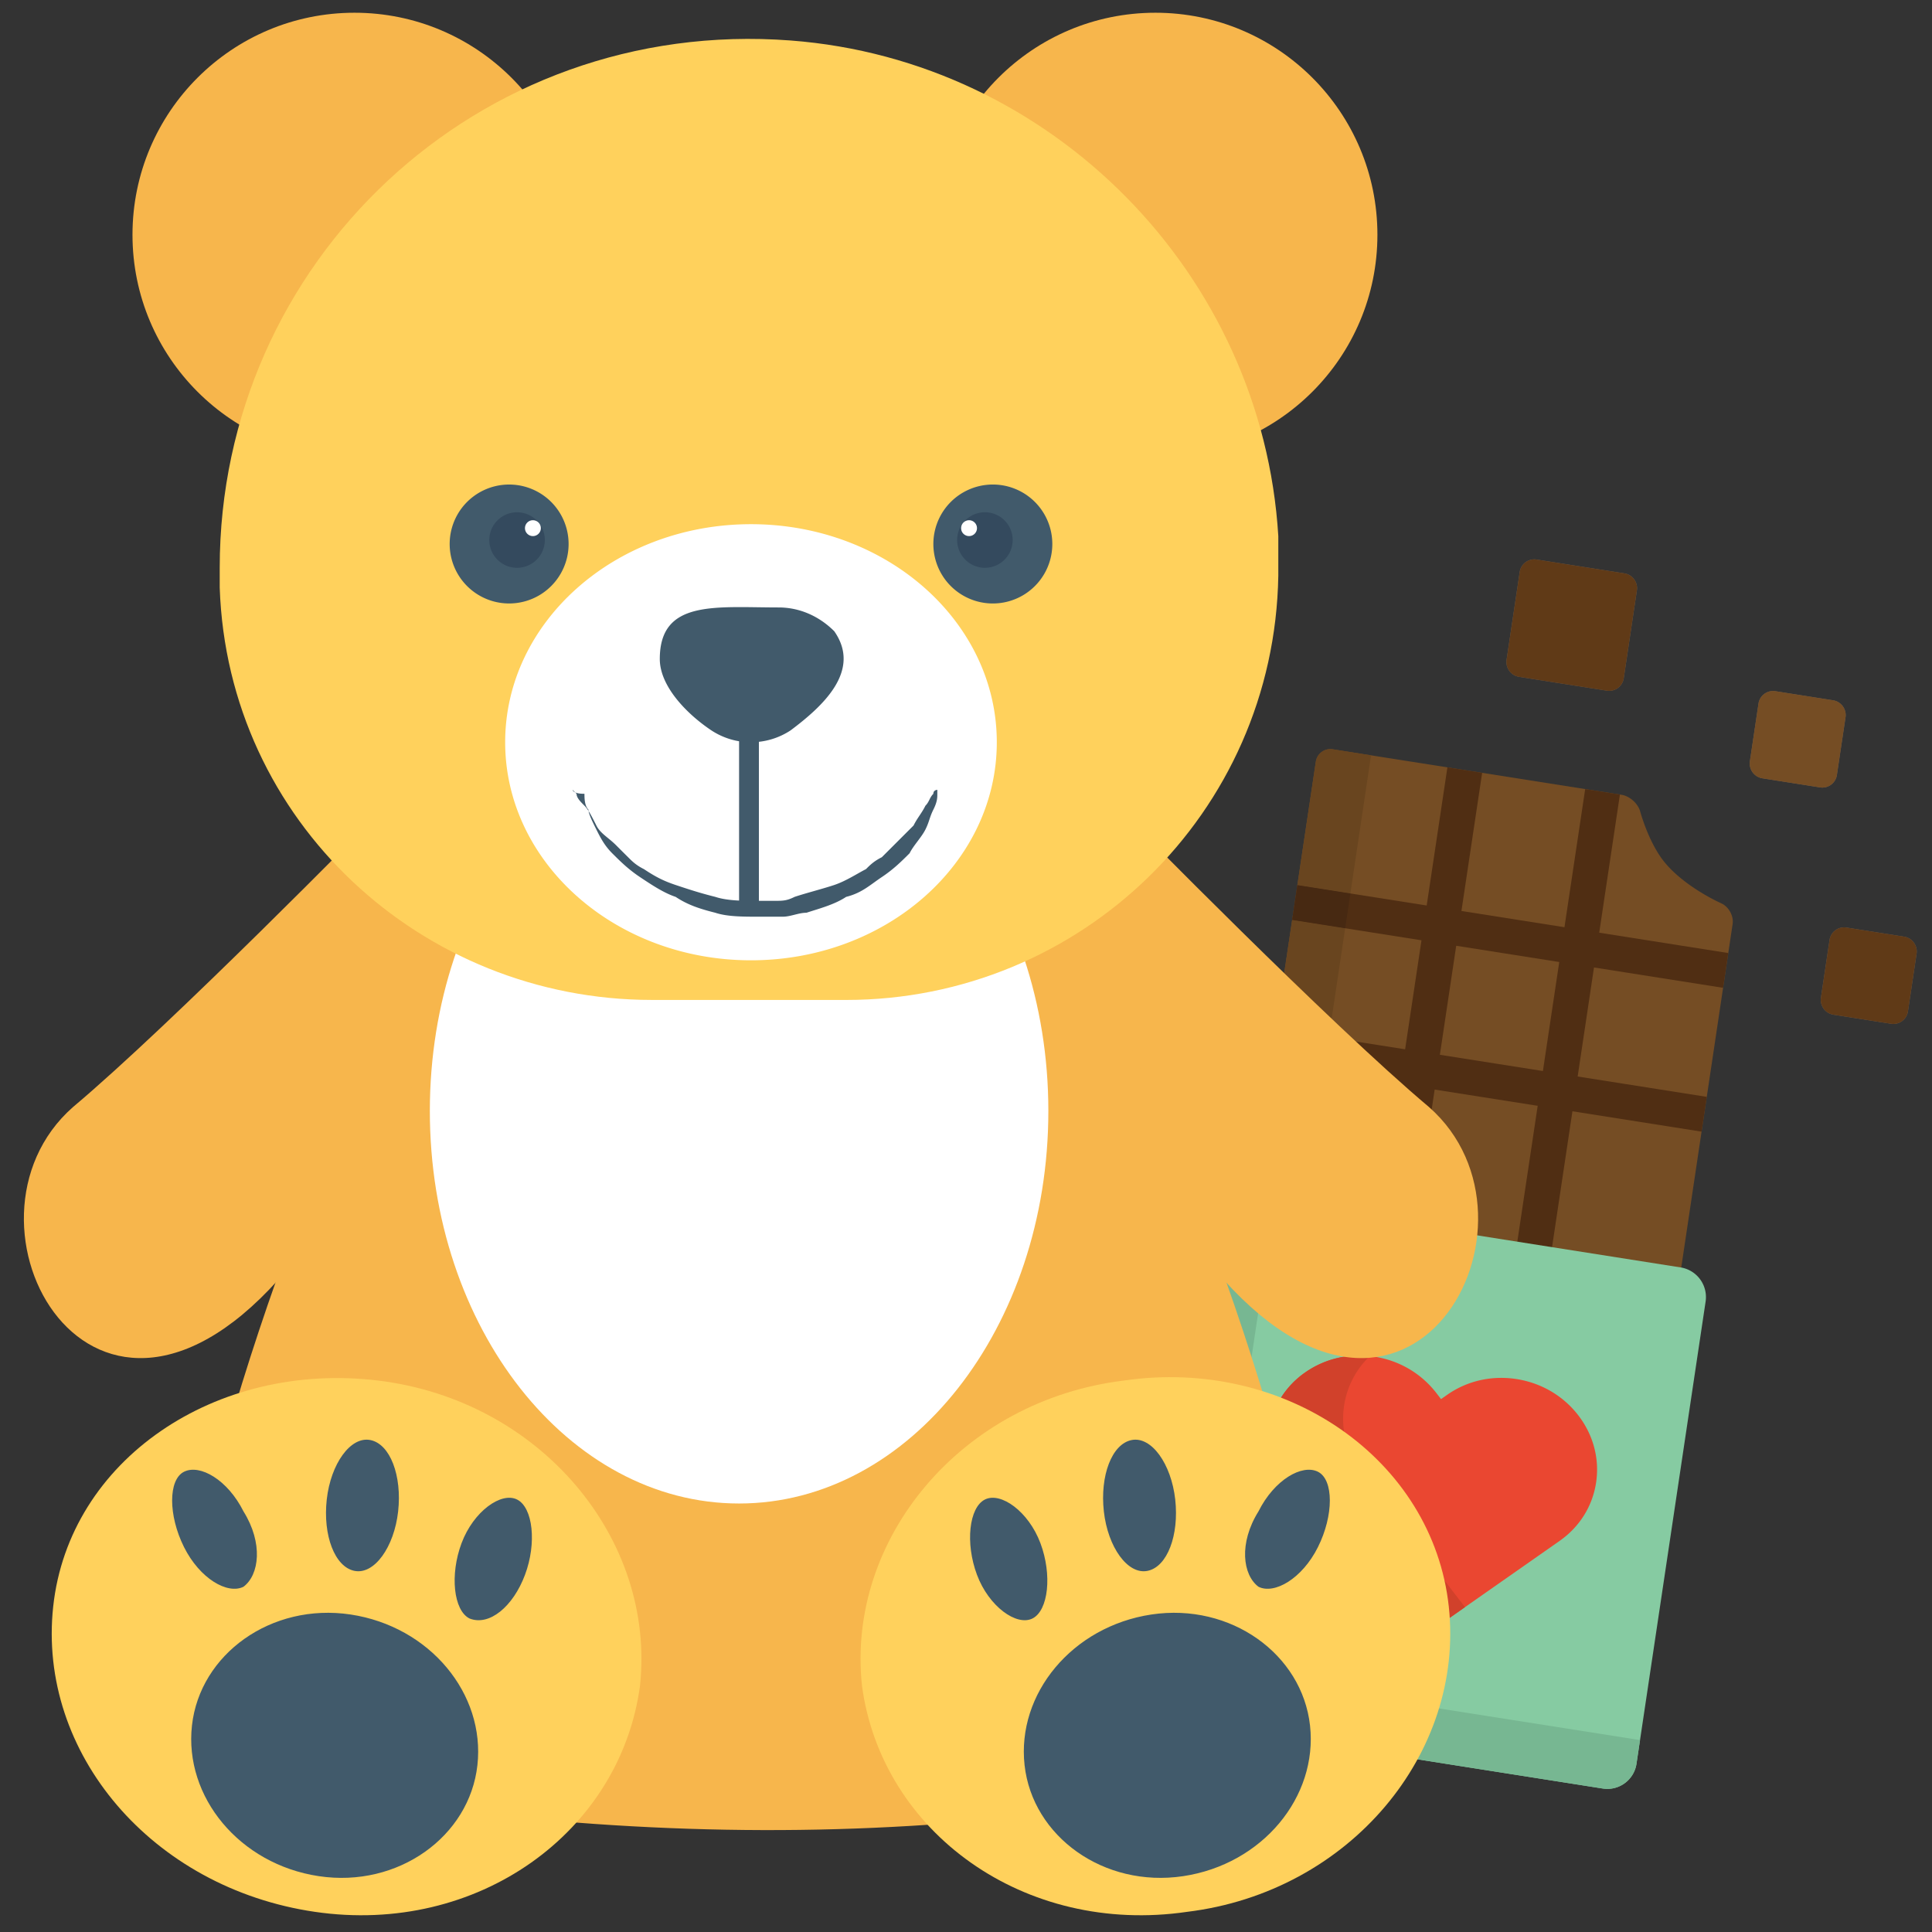 <svg xmlns="http://www.w3.org/2000/svg" fill-rule="evenodd" stroke-linejoin="round" stroke-miterlimit="2" clip-rule="evenodd" viewBox="0 0 120 120"><rect x="0" y="0" width="120" height="120" fill="#333333" stroke="none"/><g fill-rule="nonzero"><path fill="#754d24" d="M106.909 56.106s-2.447-1.08-3.68-2.758c-.892-1.217-1.353-2.944-1.353-2.944-.131-.49-.648-.957-1.149-1.036l-17.95-2.829a.916.916 0 0 0-1.048.768l-4.233 28.304 26.796 4.007 3.325-22.227c.075-.502-.244-1.08-.708-1.285z"/><path fill="#502e13" d="m95.833 66.523-6.4-1.008 1.015-6.772 6.4 1.009zm4.783-17.172-2.157-.34-1.287 8.58-6.4-1.008 1.287-8.581-2.158-.34-1.287 8.58-8.032-1.265-.323 2.16 8.032 1.266-1.016 6.771-8.029-1.265-.323 2.16 8.029 1.266-1.422 9.477 2.16.323 1.42-9.46 6.399 1.008-1.411 9.41 2.16.324 1.409-9.394 8.021 1.265.323-2.16-8.02-1.265 1.015-6.772 8.018 1.264.323-2.16-8.017-1.264z"/><path fill="#e5e5e5" d="m77.66 74.51 1.309-8.745-.046.304zm1.586-10.6 2.483-16.603a.912.912 0 0 1 1.047-.768l2.382.375-2.382-.375a.912.912 0 0 0-1.047.768l-2.483 16.602"/><path fill="#69451f" d="m80.952 75.029-1.787-.282-1.471-.232-.033-.005 1.262-8.44 3.292.518zm1.586-10.601-3.292-.519 2.483-16.602a.912.912 0 0 1 1.047-.768l2.382.375-1.284 8.582-3.292-.52-.323 2.161 3.292.519z"/><path fill="#472912" d="m82.215 66.588-3.292-.519.046-.304.277-1.856 3.292.519zm1.336-8.932-3.292-.519.323-2.16 3.292.519z"/><path fill="#86cba2" d="M101.645 109.553a1.831 1.831 0 0 1-2.094 1.536l-26.698-4.207a1.866 1.866 0 0 1-1.548-2.11l4.295-28.72a1.832 1.832 0 0 1 2.094-1.537l26.698 4.208a1.866 1.866 0 0 1 1.548 2.11z"/><path fill="#ea4731" d="M87.238 102.056a1.165 1.165 0 0 1-.741-.437l-6.59-8.583c-.932-1.212-1.323-2.69-1.103-4.163.22-1.472 1.026-2.762 2.269-3.632s2.775-1.215 4.313-.972a5.973 5.973 0 0 1 3.83 2.256l.29.376.385-.27c1.244-.87 2.775-1.215 4.313-.973s2.899 1.044 3.83 2.256c.931 1.213 1.323 2.691 1.103 4.164-.22 1.472-1.026 2.761-2.269 3.631l-8.795 6.158a1.149 1.149 0 0 1-.835.189z"/><path fill="#e5e5e5" d="M100.917 110.756a1.82 1.82 0 0 1-1.366.333l-26.698-4.207 26.698 4.207c.501.079.987-.054 1.366-.333s.653-.701.728-1.203l.22-1.473-.22 1.473a1.823 1.823 0 0 1-.728 1.203zM77.66 74.51z"/><path fill="#5e3e1e" d="m79.165 74.747-1.471-.232-.034-.005.034.005 1.47.232"/><path fill="#77b792" d="M100.917 110.756a1.82 1.82 0 0 1-1.366.333l-26.698-4.207a1.852 1.852 0 0 1-1.206-.738 1.853 1.853 0 0 1-.347-1.337l.005-.035 4.295-28.72a1.82 1.82 0 0 1 .728-1.204 1.823 1.823 0 0 1 1.366-.333l1.47.232-4.075 27.248a1.866 1.866 0 0 0 1.548 2.11l25.228 3.975-.22 1.473a1.823 1.823 0 0 1-.728 1.203z"/><path fill="#77b792" d="m90.993 99.823-2.92 2.044a1.165 1.165 0 0 1-1.577-.248l-6.589-8.583 6.59 8.583a1.165 1.165 0 0 0 1.576.248z"/><path fill="#d1412b" d="m90.993 99.823-2.92 2.044a1.165 1.165 0 0 1-1.577-.248l-6.589-8.583a6.14 6.14 0 0 1-.08-.107c-.874-1.192-1.237-2.627-1.023-4.056a5.367 5.367 0 0 1 2.269-3.632 5.862 5.862 0 0 1 4.012-1.012 5.334 5.334 0 0 0-1.602 3.085c-.22 1.473.171 2.951 1.103 4.163z"/><path fill="#736458" d="M100.896 35.613c.5.08.849.554.774 1.055l-.817 5.463a.916.916 0 0 1-1.047.768l-5.456-.86a.933.933 0 0 1-.774-1.055l.817-5.462a.916.916 0 0 1 1.047-.768z"/><path fill="#603a17" d="M100.896 35.613c.5.08.849.554.774 1.055l-.817 5.463a.916.916 0 0 1-1.047.768l-5.456-.86a.933.933 0 0 1-.774-1.055l.817-5.462a.916.916 0 0 1 1.047-.768z"/><path fill="#736458" d="M118.269 58.177c.5.08.849.554.774 1.055l-.537 3.588a.915.915 0 0 1-1.047.768l-3.584-.564a.933.933 0 0 1-.774-1.055l.537-3.589a.915.915 0 0 1 1.047-.768z"/><path fill="#603a17" d="M118.269 58.177c.5.08.849.554.774 1.055l-.537 3.588a.915.915 0 0 1-1.047.768l-3.584-.564a.933.933 0 0 1-.774-1.055l.537-3.589a.915.915 0 0 1 1.047-.768z"/><path fill="#736458" d="M113.855 43.496c.5.079.85.554.774 1.055l-.537 3.588a.915.915 0 0 1-1.046.768l-3.584-.565a.932.932 0 0 1-.774-1.055l.536-3.588a.915.915 0 0 1 1.047-.768z"/><path fill="#754d24" d="M113.855 43.496c.5.079.85.554.774 1.055l-.537 3.588a.915.915 0 0 1-1.046.768l-3.584-.565a.932.932 0 0 1-.774-1.055l.536-3.588a.915.915 0 0 1 1.047-.768z"/><g fill="#f7b64c"><path d="M70.04 50.78S82.6 63.588 88.756 68.759c8.126 7.142-1.231 24.38-13.298 10.097-11.081-13.052-12.313-23.887-12.313-23.887z"/><path d="M83.584 109.145c-23.64 6.156-48.267 5.91-73.878 0 2.71-17.978 8.62-35.461 16.992-51.468l2.463-4.679 17.484-2.217 17.485 2.217 2.463 4.679c8.372 16.007 14.282 33.491 16.991 51.468z"/><path d="M23.25 50.78S10.692 63.588 4.536 68.759c-8.126 7.142 1.231 24.38 13.298 10.097 11.081-13.052 12.313-23.887 12.313-23.887z"/></g><path fill="#fff" d="M65.115 69.005c0 13.464-8.6 24.38-19.21 24.38-10.607 0-19.207-10.916-19.207-24.38 0-13.465 8.6-24.38 19.208-24.38 10.61 0 19.209 10.915 19.209 24.38z"/><path fill="#ffd15c" d="M89.987 99.787c.985 9.111-6.156 17.73-16.253 18.961-10.097 1.478-18.962-4.925-20.194-14.035-.984-9.113 6.157-17.732 16.254-18.963C79.89 84.272 89 90.675 89.987 99.787z"/><path fill="#415a6b" d="M81.368 107.175c.492 4.432-2.955 8.62-7.88 9.357s-9.358-2.462-9.85-6.895c-.494-4.433 2.955-8.618 7.88-9.358 4.925-.738 9.357 2.463 9.85 6.896zM64.622 95.847c.74 1.97.493 4.185-.492 4.679-.986.493-2.71-.739-3.447-2.71-.74-1.969-.493-4.185.492-4.678.984-.493 2.708.738 3.447 2.709zm17.238.247c-.985 1.969-2.708 2.954-3.694 2.462-.984-.74-1.231-2.709 0-4.68.986-1.97 2.71-2.954 3.694-2.463.985.494.985 2.71 0 4.68zm-8.864-2.956c.245 2.216-.493 4.187-1.725 4.432-1.231.246-2.462-1.476-2.709-3.694-.246-2.216.493-4.186 1.725-4.432s2.462 1.478 2.709 3.694z"/><path fill="#ffd15c" d="M3.304 99.787c-.985 9.111 6.156 17.484 16.253 18.961 10.097 1.478 18.961-4.925 20.194-14.035.984-9.113-6.158-17.732-16.254-18.963C13.4 84.519 4.288 90.675 3.304 99.787z"/><path fill="#415a6b" d="M11.923 107.175c-.493 4.432 2.955 8.62 7.88 9.357 4.924.739 9.358-2.462 9.85-6.895.493-4.433-2.955-8.618-7.88-9.358-4.925-.738-9.357 2.463-9.85 6.896zm16.746-11.328c-.74 1.97-.493 4.185.492 4.679 1.231.493 2.709-.739 3.447-2.71.74-1.969.493-4.185-.492-4.678-.986-.493-2.709.738-3.447 2.709zm-17.239.247c.986 1.969 2.709 2.954 3.694 2.462.985-.74 1.23-2.709 0-4.68-.985-1.97-2.708-2.954-3.694-2.463-.985.494-.985 2.71 0 4.68zm8.865-2.956c-.246 2.216.493 4.187 1.724 4.432 1.232.246 2.463-1.476 2.71-3.694.246-2.216-.493-4.186-1.725-4.432s-2.462 1.478-2.709 3.694z"/><path fill="#f7b64c" d="M35.81 14.581c0 7.617-6.174 13.79-13.79 13.79-7.617 0-13.791-6.173-13.791-13.79S14.403.791 22.019.791c7.617 0 13.791 6.174 13.791 13.79zm49.744 0c0 7.617-6.175 13.79-13.79 13.79s-13.79-6.173-13.79-13.79S64.147.791 71.764.791s13.79 6.174 13.79 13.79z"/><path fill="#ffd15c" d="M40.489 62.109h12.067c14.529 0 26.596-11.573 26.842-26.349v-2.463c-.985-16.253-14.037-29.55-30.29-30.782-19.454-1.478-35.461 13.79-35.461 32.752v1.231c.492 14.53 12.558 25.61 26.842 25.61z"/><path fill="#415a6b" d="M65.361 33.789a3.694 3.694 0 1 1-7.388 0 3.694 3.694 0 0 1 7.388 0z"/><path fill="#344a5e" d="M62.899 33.542a1.724 1.724 0 1 1-3.449 0 1.724 1.724 0 0 1 3.449 0z"/><path fill="#fff" d="M60.682 32.804a.493.493 0 1 1-.986.001.493.493 0 0 1 .986 0z"/><path fill="#415a6b" d="M35.317 33.789a3.693 3.693 0 1 1-7.387 0 3.693 3.693 0 0 1 7.387 0z"/><path fill="#344a5e" d="M33.84 33.542a1.724 1.724 0 1 1-3.449.001 1.724 1.724 0 0 1 3.449 0z"/><path fill="#fff" d="M33.593 32.804a.493.493 0 1 1-.986.001.493.493 0 0 1 .986 0zm28.32 13.298c0 7.48-6.836 13.544-15.268 13.544s-15.268-6.064-15.268-13.544 6.836-13.544 15.268-13.544 15.268 6.064 15.268 13.544z"/><path fill="#415a6b" d="m35.564 49.058.246.246c0 .247.247.492.492.738.247.247.493.74.74 1.232.245.493.738.738 1.23 1.231.246.247.493.493.74.738.246.247.49.493.984.74.74.491 1.231.738 1.97.985.74.246 1.477.493 2.463.738.739.246 1.724.246 2.463.246h1.231c.492 0 .739 0 1.231-.246.739-.245 1.724-.492 2.463-.738.739-.247 1.477-.739 1.97-.985.246-.247.491-.493.985-.74l.739-.738 1.231-1.231c.246-.492.492-.738.739-1.232.246-.246.246-.491.491-.738 0-.246.247-.246.247-.246v.246c0 .247 0 .492-.247.985-.245.493-.245.738-.491 1.231-.247.492-.739.985-.985 1.478-.493.492-.986.985-1.724 1.478-.739.492-1.232.985-2.216 1.23-.74.493-1.725.74-2.463.986-.493 0-.986.246-1.478.246h-1.478c-.984 0-1.97 0-2.709-.246-.985-.247-1.723-.493-2.463-.986-.738-.245-1.476-.738-2.216-1.23-.738-.493-1.23-.986-1.724-1.478-.492-.493-.738-.986-.985-1.478-.246-.493-.491-.984-.491-1.231-.247-.247-.247-.738-.247-.985-.738 0-.738-.246-.738-.246zm16.253-9.851c1.723 2.463-.74 4.679-2.71 6.157a4.475 4.475 0 0 1-4.924 0c-1.478-.985-3.202-2.71-3.202-4.434 0-3.694 3.448-3.2 7.388-3.2 1.23 0 2.463.493 3.448 1.477z"/><path fill="#415a6b" d="M45.906 41.177h1.231v15.515h-1.231z"/></g></svg>